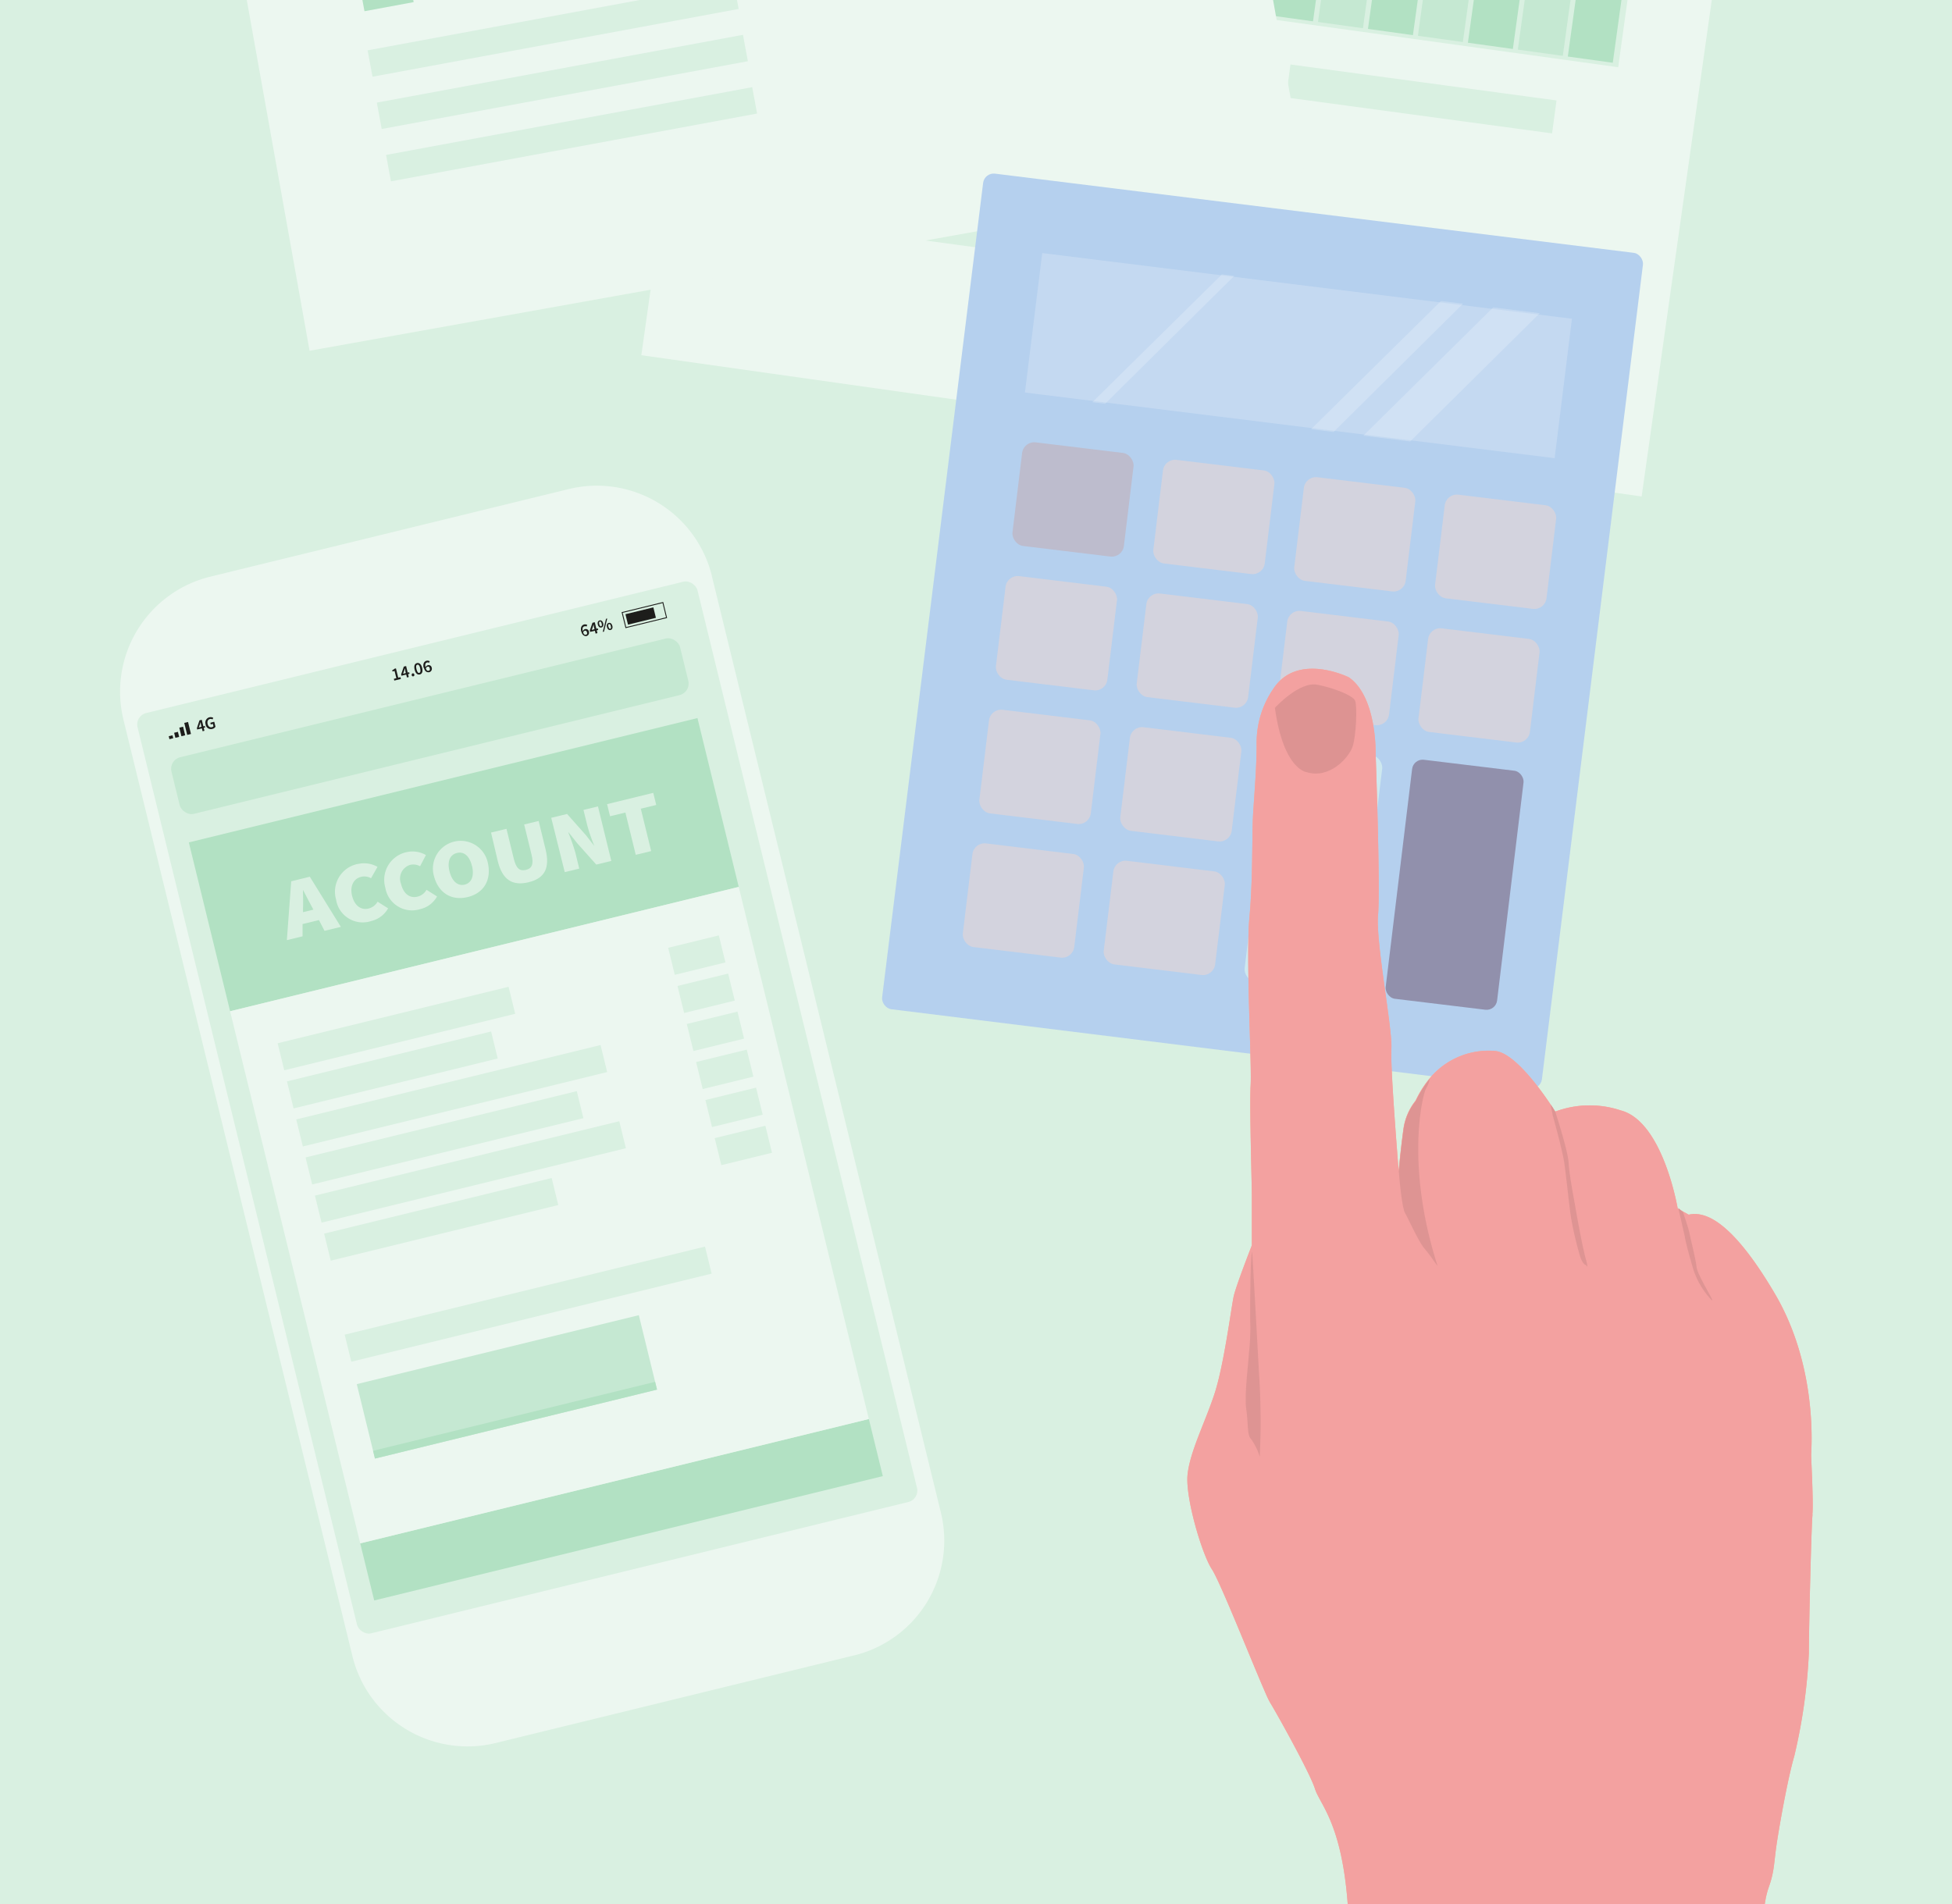 <svg id="what-is-payment-on-account-mobile" xmlns="http://www.w3.org/2000/svg" xmlns:xlink="http://www.w3.org/1999/xlink" width="329" height="321" viewBox="0 0 329 321">
  <defs>
    <clipPath id="clip-path">
      <rect id="Rectangle_7710" data-name="Rectangle 7710" width="329" height="321" transform="translate(0)" fill="none"/>
    </clipPath>
    <clipPath id="clip-path-2">
      <rect id="Rectangle_7709" data-name="Rectangle 7709" width="329" height="645.148" fill="none"/>
    </clipPath>
    <filter id="Rectangle_7694" x="193.384" y="76.555" width="21.701" height="20.55" filterUnits="userSpaceOnUse">
      <feOffset dx="0.71" dy="0.71" input="SourceAlpha"/>
      <feGaussianBlur result="blur"/>
      <feFlood flood-color="#1d1d1b" flood-opacity="0.149"/>
      <feComposite operator="in" in2="blur"/>
      <feComposite in="SourceGraphic"/>
    </filter>
    <filter id="Rectangle_7695" x="217.135" y="79.487" width="21.701" height="20.55" filterUnits="userSpaceOnUse">
      <feOffset dx="0.71" dy="0.71" input="SourceAlpha"/>
      <feGaussianBlur result="blur-2"/>
      <feFlood flood-color="#1d1d1b" flood-opacity="0.149"/>
      <feComposite operator="in" in2="blur-2"/>
      <feComposite in="SourceGraphic"/>
    </filter>
    <filter id="Rectangle_7696" x="240.87" y="82.429" width="21.701" height="20.55" filterUnits="userSpaceOnUse">
      <feOffset dx="0.71" dy="0.71" input="SourceAlpha"/>
      <feGaussianBlur result="blur-3"/>
      <feFlood flood-color="#1d1d1b" flood-opacity="0.149"/>
      <feComposite operator="in" in2="blur-3"/>
      <feComposite in="SourceGraphic"/>
    </filter>
    <filter id="Rectangle_7697" x="169.648" y="73.613" width="21.701" height="20.55" filterUnits="userSpaceOnUse">
      <feOffset dx="0.71" dy="0.71" input="SourceAlpha"/>
      <feGaussianBlur result="blur-4"/>
      <feFlood flood-color="#1d1d1b" flood-opacity="0.149"/>
      <feComposite operator="in" in2="blur-4"/>
      <feComposite in="SourceGraphic"/>
    </filter>
    <filter id="Rectangle_7698" x="190.589" y="99.086" width="21.701" height="20.55" filterUnits="userSpaceOnUse">
      <feOffset dx="0.71" dy="0.71" input="SourceAlpha"/>
      <feGaussianBlur result="blur-5"/>
      <feFlood flood-color="#1d1d1b" flood-opacity="0.149"/>
      <feComposite operator="in" in2="blur-5"/>
      <feComposite in="SourceGraphic"/>
    </filter>
    <filter id="Rectangle_7699" x="214.337" y="102.03" width="21.701" height="20.55" filterUnits="userSpaceOnUse">
      <feOffset dx="0.71" dy="0.71" input="SourceAlpha"/>
      <feGaussianBlur result="blur-6"/>
      <feFlood flood-color="#1d1d1b" flood-opacity="0.149"/>
      <feComposite operator="in" in2="blur-6"/>
      <feComposite in="SourceGraphic"/>
    </filter>
    <filter id="Rectangle_7700" x="238.075" y="104.96" width="21.701" height="20.55" filterUnits="userSpaceOnUse">
      <feOffset dx="0.71" dy="0.71" input="SourceAlpha"/>
      <feGaussianBlur result="blur-7"/>
      <feFlood flood-color="#1d1d1b" flood-opacity="0.149"/>
      <feComposite operator="in" in2="blur-7"/>
      <feComposite in="SourceGraphic"/>
    </filter>
    <filter id="Rectangle_7701" x="166.851" y="96.156" width="21.701" height="20.55" filterUnits="userSpaceOnUse">
      <feOffset dx="0.71" dy="0.71" input="SourceAlpha"/>
      <feGaussianBlur result="blur-8"/>
      <feFlood flood-color="#1d1d1b" flood-opacity="0.149"/>
      <feComposite operator="in" in2="blur-8"/>
      <feComposite in="SourceGraphic"/>
    </filter>
    <filter id="Rectangle_7702" x="187.817" y="121.63" width="21.701" height="20.55" filterUnits="userSpaceOnUse">
      <feOffset dx="0.71" dy="0.71" input="SourceAlpha"/>
      <feGaussianBlur result="blur-9"/>
      <feFlood flood-color="#1d1d1b" flood-opacity="0.149"/>
      <feComposite operator="in" in2="blur-9"/>
      <feComposite in="SourceGraphic"/>
    </filter>
    <filter id="Rectangle_7703" x="211.555" y="124.547" width="21.701" height="20.55" filterUnits="userSpaceOnUse">
      <feOffset dx="0.71" dy="0.71" input="SourceAlpha"/>
      <feGaussianBlur result="blur-10"/>
      <feFlood flood-color="#1d1d1b" flood-opacity="0.149"/>
      <feComposite operator="in" in2="blur-10"/>
      <feComposite in="SourceGraphic"/>
    </filter>
    <filter id="Rectangle_7704" x="164.069" y="118.686" width="21.701" height="20.55" filterUnits="userSpaceOnUse">
      <feOffset dx="0.71" dy="0.71" input="SourceAlpha"/>
      <feGaussianBlur result="blur-11"/>
      <feFlood flood-color="#1d1d1b" flood-opacity="0.149"/>
      <feComposite operator="in" in2="blur-11"/>
      <feComposite in="SourceGraphic"/>
    </filter>
    <filter id="Rectangle_7705" x="185.022" y="144.147" width="21.701" height="20.55" filterUnits="userSpaceOnUse">
      <feOffset dx="0.71" dy="0.71" input="SourceAlpha"/>
      <feGaussianBlur result="blur-12"/>
      <feFlood flood-color="#1d1d1b" flood-opacity="0.149"/>
      <feComposite operator="in" in2="blur-12"/>
      <feComposite in="SourceGraphic"/>
    </filter>
    <filter id="Rectangle_7706" x="208.771" y="147.09" width="21.701" height="20.55" filterUnits="userSpaceOnUse">
      <feOffset dx="0.71" dy="0.71" input="SourceAlpha"/>
      <feGaussianBlur result="blur-13"/>
      <feFlood flood-color="#1d1d1b" flood-opacity="0.149"/>
      <feComposite operator="in" in2="blur-13"/>
      <feComposite in="SourceGraphic"/>
    </filter>
    <filter id="Rectangle_7707" x="161.272" y="141.216" width="21.701" height="20.55" filterUnits="userSpaceOnUse">
      <feOffset dx="0.71" dy="0.71" input="SourceAlpha"/>
      <feGaussianBlur result="blur-14"/>
      <feFlood flood-color="#1d1d1b" flood-opacity="0.149"/>
      <feComposite operator="in" in2="blur-14"/>
      <feComposite in="SourceGraphic"/>
    </filter>
    <filter id="Rectangle_7708" x="232.512" y="127.146" width="24.531" height="43.431" filterUnits="userSpaceOnUse">
      <feOffset dx="0.71" dy="0.71" input="SourceAlpha"/>
      <feGaussianBlur result="blur-15"/>
      <feFlood flood-color="#1d1d1b" flood-opacity="0.149"/>
      <feComposite operator="in" in2="blur-15"/>
      <feComposite in="SourceGraphic"/>
    </filter>
  </defs>
  <g id="what-is-payment-on-account-mobile-2" data-name="what-is-payment-on-account-mobile" transform="translate(0)" style="mix-blend-mode: normal;isolation: isolate">
    <g id="Layer_2" transform="translate(0)">
      <g id="Layer_3">
        <g id="Group_8883" data-name="Group 8883" clip-path="url(#clip-path)">
          <rect id="Rectangle_7639" data-name="Rectangle 7639" width="329" height="646" transform="translate(0 -308)" fill="#d9f0e1"/>
          <rect id="Rectangle_7640" data-name="Rectangle 7640" width="170.27" height="219.286" transform="translate(142.849 -152.739) rotate(8.04)" fill="none" opacity="0.1" style="mix-blend-mode: multiply;isolation: isolate"/>
          <rect id="Rectangle_7641" data-name="Rectangle 7641" width="170.27" height="219.286" transform="translate(138.765 -157.25) rotate(8.04)" fill="#ecf7f0"/>
          <rect id="Rectangle_7642" data-name="Rectangle 7642" width="138.219" height="96.117" transform="matrix(0.991, 0.137, -0.137, 0.991, 148.935, -102.857)" fill="#d9f0e1"/>
          <rect id="Rectangle_7643" data-name="Rectangle 7643" width="10.744" height="7.647" transform="matrix(0.137, -0.991, 0.991, 0.137, 204.513, 1.272)" fill="#c5e8d2"/>
          <rect id="Rectangle_7644" data-name="Rectangle 7644" width="10.744" height="7.647" transform="matrix(0.137, -0.991, 0.991, 0.137, 196.084, 0.107)" fill="#b2e1c3"/>
          <rect id="Rectangle_7645" data-name="Rectangle 7645" width="21.488" height="7.647" transform="matrix(0.137, -0.991, 0.991, 0.137, 264.247, 9.532)" fill="#b2e1c3"/>
          <rect id="Rectangle_7646" data-name="Rectangle 7646" width="32.245" height="7.647" transform="matrix(0.137, -0.991, 0.991, 0.137, 255.824, 8.366)" fill="#c5e8d2"/>
          <rect id="Rectangle_7647" data-name="Rectangle 7647" width="37.912" height="7.647" transform="matrix(0.137, -0.991, 0.991, 0.137, 247.407, 7.206)" fill="#b2e1c3"/>
          <rect id="Rectangle_7648" data-name="Rectangle 7648" width="50.147" height="7.647" transform="matrix(0.137, -0.991, 0.991, 0.137, 238.981, 6.035)" fill="#c5e8d2"/>
          <rect id="Rectangle_7649" data-name="Rectangle 7649" width="32.245" height="7.647" transform="matrix(0.137, -0.991, 0.991, 0.137, 230.563, 4.874)" fill="#b2e1c3"/>
          <rect id="Rectangle_7650" data-name="Rectangle 7650" width="42.988" height="7.647" transform="matrix(0.137, -0.991, 0.991, 0.137, 222.14, 3.708)" fill="#c5e8d2"/>
          <rect id="Rectangle_7651" data-name="Rectangle 7651" width="21.488" height="7.647" transform="matrix(0.137, -0.991, 0.991, 0.137, 213.724, 2.547)" fill="#b2e1c3"/>
          <rect id="Rectangle_7652" data-name="Rectangle 7652" width="62.78" height="4.524" transform="translate(133.191 14.82) rotate(7.7)" fill="#d9f0e1"/>
          <rect id="Rectangle_7653" data-name="Rectangle 7653" width="62.78" height="4.524" transform="translate(131.911 23.694) rotate(7.7)" fill="#d9f0e1"/>
          <rect id="Rectangle_7654" data-name="Rectangle 7654" width="62.78" height="4.524" transform="translate(130.644 32.555) rotate(7.7)" fill="#d9f0e1"/>
          <rect id="Rectangle_7655" data-name="Rectangle 7655" width="45.25" height="5.603" transform="translate(148.232 2.297) rotate(7.7)" fill="#d9f0e1"/>
          <rect id="Rectangle_7656" data-name="Rectangle 7656" width="45.25" height="5.603" transform="translate(217.502 10.871) rotate(7.7)" fill="#d9f0e1"/>
          <rect id="Rectangle_7657" data-name="Rectangle 7657" width="8.431" height="8.778" transform="translate(135.937 -0.275) rotate(7.7)" fill="#b2e1c3"/>
          <rect id="Rectangle_7658" data-name="Rectangle 7658" width="8.431" height="8.778" transform="translate(204.569 8.303) rotate(7.7)" fill="#c5e8d2"/>
          <rect id="Rectangle_7659" data-name="Rectangle 7659" width="170.27" height="219.286" transform="translate(18.815 -153.72) rotate(-10.15)" fill="none" opacity="0.1" style="mix-blend-mode: multiply;isolation: isolate"/>
          <rect id="Rectangle_7660" data-name="Rectangle 7660" width="170.27" height="219.286" transform="translate(13.535 -156.726) rotate(-10.15)" fill="#ecf7f0"/>
          <rect id="Rectangle_7661" data-name="Rectangle 7661" width="62.78" height="4.524" transform="matrix(0.983, -0.182, 0.182, 0.983, 61.96, 8.487)" fill="#d9f0e1"/>
          <rect id="Rectangle_7662" data-name="Rectangle 7662" width="62.78" height="4.524" transform="matrix(0.983, -0.182, 0.182, 0.983, 63.513, 17.297)" fill="#d9f0e1"/>
          <rect id="Rectangle_7663" data-name="Rectangle 7663" width="62.78" height="4.524" transform="matrix(0.983, -0.182, 0.182, 0.983, 65.067, 26.12)" fill="#d9f0e1"/>
          <rect id="Rectangle_7664" data-name="Rectangle 7664" width="8.431" height="8.778" transform="matrix(0.983, -0.182, 0.182, 0.983, 59.835, -6.737)" fill="#b2e1c3"/>
          <path id="Path_13303" data-name="Path 13303" d="M118.48,80.9,157.086,238.8a19.922,19.922,0,0,1-14.612,24.1h-.026L82.033,277.672a19.981,19.981,0,0,1-18.159-4.627c-.308-.283-.617-.591-.925-.9a19.781,19.781,0,0,1-5.038-9.125L19.317,105.152a19.953,19.953,0,0,1,14.651-24.11L94.383,66.276a19.956,19.956,0,0,1,22.67,10.667,19.713,19.713,0,0,1,1.439,3.958Z" transform="translate(5.345 18.737)" fill="none" opacity="0.1" style="mix-blend-mode: multiply;isolation: isolate"/>
          <path id="Path_13304" data-name="Path 13304" d="M25.285,118.6a7.042,7.042,0,0,1,.077,3.02l2.056-.039a9.1,9.1,0,0,0-2.2-7.364,5,5,0,0,0-1.581,1.259A6.887,6.887,0,0,1,25.3,118.6Z" transform="translate(6.741 32.571)" fill="#9e9276"/>
          <path id="Path_13305" data-name="Path 13305" d="M115.48,78.9,154.086,236.8a19.922,19.922,0,0,1-14.612,24.1h-.026L79.033,275.672a19.981,19.981,0,0,1-18.159-4.627c-.308-.283-.617-.591-.925-.9a19.78,19.78,0,0,1-5.038-9.125L16.317,103.152a19.953,19.953,0,0,1,14.651-24.11L91.383,64.276a19.956,19.956,0,0,1,22.67,10.667,19.711,19.711,0,0,1,1.439,3.958Z" transform="translate(4.49 18.167)" fill="#ecf7f0"/>
          <rect id="Rectangle_7665" data-name="Rectangle 7665" width="97.158" height="159.706" rx="1.97" transform="translate(22.712 120.672) rotate(-13.74)" fill="#d9f0e1"/>
          <rect id="Rectangle_7666" data-name="Rectangle 7666" width="88.252" height="9.819" rx="1.99" transform="translate(28.425 128.128) rotate(-13.74)" fill="#c5e8d2"/>
          <rect id="Rectangle_7667" data-name="Rectangle 7667" width="88.252" height="29.302" transform="translate(31.826 142.011) rotate(-13.74)" fill="#b2e1c3"/>
          <rect id="Rectangle_7668" data-name="Rectangle 7668" width="88.252" height="9.921" transform="translate(60.713 260.165) rotate(-13.74)" fill="#b2e1c3"/>
          <rect id="Rectangle_7669" data-name="Rectangle 7669" width="88.252" height="92.351" transform="translate(38.782 170.472) rotate(-13.74)" fill="#ecf7f0"/>
          <rect id="Rectangle_7670" data-name="Rectangle 7670" width="8.79" height="4.691" transform="translate(112.617 159.776) rotate(-13.74)" fill="#d9f0e1"/>
          <rect id="Rectangle_7671" data-name="Rectangle 7671" width="8.79" height="4.691" transform="translate(114.189 166.211) rotate(-13.74)" fill="#d9f0e1"/>
          <rect id="Rectangle_7672" data-name="Rectangle 7672" width="8.79" height="4.691" transform="translate(115.757 172.62) rotate(-13.74)" fill="#d9f0e1"/>
          <rect id="Rectangle_7673" data-name="Rectangle 7673" width="8.79" height="4.691" transform="translate(117.325 179.03) rotate(-13.74)" fill="#d9f0e1"/>
          <rect id="Rectangle_7674" data-name="Rectangle 7674" width="8.79" height="4.691" transform="translate(118.893 185.44) rotate(-13.74)" fill="#d9f0e1"/>
          <rect id="Rectangle_7675" data-name="Rectangle 7675" width="8.79" height="4.691" transform="translate(120.462 191.862) rotate(-13.74)" fill="#d9f0e1"/>
          <rect id="Rectangle_7676" data-name="Rectangle 7676" width="40.071" height="4.691" transform="translate(46.795 175.867) rotate(-13.74)" fill="#d9f0e1"/>
          <rect id="Rectangle_7677" data-name="Rectangle 7677" width="35.419" height="4.691" transform="translate(48.368 182.297) rotate(-13.74)" fill="#d9f0e1"/>
          <rect id="Rectangle_7678" data-name="Rectangle 7678" width="52.807" height="4.691" transform="translate(49.927 188.711) rotate(-13.74)" fill="#d9f0e1"/>
          <rect id="Rectangle_7679" data-name="Rectangle 7679" width="47.062" height="4.691" transform="translate(51.501 195.118) rotate(-13.74)" fill="#d9f0e1"/>
          <rect id="Rectangle_7680" data-name="Rectangle 7680" width="52.807" height="4.691" transform="translate(53.079 201.552) rotate(-13.74)" fill="#d9f0e1"/>
          <rect id="Rectangle_7681" data-name="Rectangle 7681" width="39.48" height="4.691" transform="translate(54.632 207.964) rotate(-13.74)" fill="#d9f0e1"/>
          <rect id="Rectangle_7682" data-name="Rectangle 7682" width="48.939" height="12.916" transform="translate(60.132 233.335) rotate(-13.74)" fill="#c5e8d2"/>
          <rect id="Rectangle_7683" data-name="Rectangle 7683" width="48.939" height="1.349" transform="translate(62.878 244.57) rotate(-13.74)" fill="#b2e1c3"/>
          <rect id="Rectangle_7684" data-name="Rectangle 7684" width="62.523" height="4.691" transform="translate(58.095 224.998) rotate(-13.74)" fill="#d9f0e1"/>
          <path id="Path_13306" data-name="Path 13306" d="M51.723,89.431l.411-.1-.3-1.221-.347.09-.051-.206a1.349,1.349,0,0,0,.386-.257l.244-.064.386,1.568.373-.09.077.308-1.118.27-.064-.283Z" transform="translate(14.668 25)" fill="#1d1d1b"/>
          <path id="Path_13307" data-name="Path 13307" d="M53.317,88.128l-.09-.373h0l-.077.321-.218.591,1.028-.257.064.257L52.661,89l-.051-.231.45-1.311.386-.09.45,1.851-.308.077L53.3,88.154Z" transform="translate(15.002 24.914)" fill="#1d1d1b"/>
          <path id="Path_13308" data-name="Path 13308" d="M54,88.6a.23.23,0,0,1,.154-.27.222.222,0,0,1,.27.167h0a.234.234,0,0,1-.1.308.223.223,0,0,1-.308-.1.242.242,0,0,1-.026-.1Z" transform="translate(15.396 25.187)" fill="#1d1d1b"/>
          <path id="Path_13309" data-name="Path 13309" d="M54.393,88.089c-.154-.617,0-1.015.386-1.105s.72.18.874.8,0,1.028-.4,1.118-.707-.193-.861-.81Zm.938-.231c-.129-.527-.3-.655-.488-.6s-.27.231-.141.758.308.668.476.617.27-.257.141-.771Z" transform="translate(15.494 24.799)" fill="#1d1d1b"/>
          <path id="Path_13310" data-name="Path 13310" d="M55.572,87.88c-.167-.707.09-1.092.476-1.2a.7.7,0,0,1,.553.09l-.129.257a.411.411,0,0,0-.321-.064c-.244.064-.4.3-.257.835s.308.617.514.565.257-.193.193-.424-.193-.308-.373-.257a.424.424,0,0,0-.283.321l-.051-.231a.58.58,0,0,1,.36-.334.517.517,0,0,1,.655.321.3.3,0,0,0,.026.1.6.6,0,0,1-.411.745h0c-.411.064-.758-.116-.9-.733Z" transform="translate(15.832 24.712)" fill="#1d1d1b"/>
          <path id="Path_13311" data-name="Path 13311" d="M76.243,83.12c-.18-.72.09-1.092.476-1.2a.668.668,0,0,1,.54.09l-.129.257a.422.422,0,0,0-.373-.026c-.231.051-.386.3-.244.848s.3.6.514.553.244-.193.18-.411-.193-.308-.373-.257a.41.41,0,0,0-.27.308l-.051-.231a.548.548,0,0,1,.347-.347.52.52,0,0,1,.655.347c0,.026.013.064.013.09a.577.577,0,0,1-.373.72.077.077,0,0,0-.051.013c-.321.039-.707-.167-.848-.771Z" transform="translate(21.725 23.355)" fill="#1d1d1b"/>
          <path id="Path_13312" data-name="Path 13312" d="M78.057,82.378l-.09-.386h0l-.077.334-.218.591,1.028-.257.064.257-1.362.334-.051-.231.45-1.311.386-.09.45,1.838-.308.077L78.044,82.4Z" transform="translate(22.057 23.274)" fill="#1d1d1b"/>
          <path id="Path_13313" data-name="Path 13313" d="M78.406,82.158c-.09-.373.039-.643.308-.707s.5.116.6.488-.039.643-.308.707S78.509,82.531,78.406,82.158Zm.655-.167c-.077-.3-.18-.386-.308-.347s-.18.167-.1.45.18.386.308.347S79.139,82.274,79.062,81.991Zm.733-.81L80,81.13l-.553,2.21-.206.051Zm.154,1.4c-.09-.373.039-.643.308-.707s.5.116.6.488-.039.643-.308.707-.5-.116-.6-.488Zm.655-.167c-.064-.283-.18-.386-.308-.347s-.18.167-.1.45.18.386.308.347S80.681,82.7,80.6,82.415Z" transform="translate(22.35 23.135)" fill="#1d1d1b"/>
          <path id="Path_13314" data-name="Path 13314" d="M26.514,95.178l-.09-.373h0l-.077.321-.218.591,1.028-.257.064.257-1.349.334-.051-.218.437-1.324.386-.09.45,1.851-.308.077L26.5,95.2Z" transform="translate(7.363 26.924)" fill="#1d1d1b"/>
          <path id="Path_13315" data-name="Path 13315" d="M26.983,95.3a.925.925,0,0,1,.553-1.182c.039,0,.064-.026.1-.026a.825.825,0,0,1,.63.1l-.129.27a.5.5,0,0,0-.424-.077c-.347.09-.5.4-.4.823s.36.643.745.553a.446.446,0,0,0,.244-.154l-.1-.4-.36.09-.064-.283.655-.167.206.835a.809.809,0,0,1-.54.373A.9.9,0,0,1,27,95.419a.375.375,0,0,0-.026-.116Z" transform="translate(7.678 26.825)" fill="#1d1d1b"/>
          <rect id="Rectangle_7685" data-name="Rectangle 7685" width="0.655" height="2.082" transform="translate(31.057 121.865) rotate(-13.74)" fill="#1d1d1b"/>
          <rect id="Rectangle_7686" data-name="Rectangle 7686" width="7.068" height="2.622" transform="translate(104.86 103.253) rotate(-13.74)" fill="none" stroke="#1d1d1b" stroke-width="0.15"/>
          <rect id="Rectangle_7687" data-name="Rectangle 7687" width="4.845" height="1.812" transform="translate(105.414 103.542) rotate(-13.74)" fill="#1d1d1b"/>
          <rect id="Rectangle_7688" data-name="Rectangle 7688" width="0.655" height="1.491" transform="translate(30.221 122.662) rotate(-13.74)" fill="#1d1d1b"/>
          <rect id="Rectangle_7689" data-name="Rectangle 7689" width="0.655" height="0.874" transform="translate(29.351 123.529) rotate(-13.74)" fill="#1d1d1b"/>
          <rect id="Rectangle_7690" data-name="Rectangle 7690" width="0.655" height="0.514" transform="translate(28.439 124.11) rotate(-13.74)" fill="#1d1d1b"/>
          <path id="Path_13316" data-name="Path 13316" d="M43.018,122.313l-2.75.668v2.069l-2.647.643.733-9.921L41.488,115l5.231,8.456-2.75.668-.951-1.838Zm-.925-1.761-.321-.591c-.463-.822-.964-1.876-1.439-2.75h0c.026.99.051,2.146.013,3.1v.668Z" transform="translate(10.728 32.793)" fill="#d9f0e1"/>
          <path id="Path_13317" data-name="Path 13317" d="M47.825,113.355a4.552,4.552,0,0,1,3.277.488l-1.092,1.915a2.271,2.271,0,0,0-1.684-.231c-1.221.3-1.915,1.516-1.516,3.174s1.5,2.48,2.763,2.172a2.428,2.428,0,0,0,1.542-1.157l1.774,1.118a4.4,4.4,0,0,1-2.827,2.133,4.544,4.544,0,0,1-5.757-2.84,4.847,4.847,0,0,1-.18-.745,4.774,4.774,0,0,1,3.226-5.925,3.2,3.2,0,0,1,.476-.116Z" transform="translate(12.526 32.291)" fill="#d9f0e1"/>
          <path id="Path_13318" data-name="Path 13318" d="M54.144,111.805a4.552,4.552,0,0,1,3.277.488l-.99,1.889a2.334,2.334,0,0,0-1.684-.231,2.422,2.422,0,0,0-1.581,3.033c.013.051.039.1.051.154.424,1.722,1.5,2.48,2.776,2.172a2.4,2.4,0,0,0,1.529-1.157l1.774,1.118a4.329,4.329,0,0,1-2.827,2.133,4.562,4.562,0,0,1-5.732-2.943,3.291,3.291,0,0,1-.141-.591,4.78,4.78,0,0,1,3.161-5.963c.129-.039.27-.077.4-.1Z" transform="translate(14.368 31.849)" fill="#d9f0e1"/>
          <path id="Path_13319" data-name="Path 13319" d="M56.91,116.085A4.677,4.677,0,0,1,66,113.862c.733,3.02-.655,5.256-3.367,5.912s-4.986-.668-5.719-3.688Zm6.439-1.581c-.411-1.671-1.362-2.455-2.532-2.159s-1.658,1.414-1.247,3.084,1.388,2.532,2.557,2.249,1.645-1.465,1.234-3.174Z" transform="translate(16.19 31.451)" fill="#d9f0e1"/>
          <path id="Path_13320" data-name="Path 13320" d="M64.4,109.643l2.6-.63,1.234,5.051c.4,1.632,1,2.121,2.031,1.876s1.362-.964.951-2.609l-1.234-5.051,2.442-.591,1.157,4.755c.771,3.136-.09,4.909-2.866,5.578s-4.434-.476-5.192-3.611L64.4,109.643Z" transform="translate(18.364 30.708)" fill="#d9f0e1"/>
          <path id="Path_13321" data-name="Path 13321" d="M72.316,107.695l2.647-.643,3.174,3.573,1.427,1.825h0a29.025,29.025,0,0,1-1.182-3.419l-.655-2.66,2.442-.591,2.249,9.189-2.532.617-3.213-3.6-1.439-1.812h-.064a33.073,33.073,0,0,1,1.2,3.444l.643,2.647-2.442.591-2.275-9.15Z" transform="translate(20.614 30.164)" fill="#d9f0e1"/>
          <path id="Path_13322" data-name="Path 13322" d="M82.717,107.316l-2.6.63-.5-2.043L87.4,104l.5,2.043-2.6.63,1.748,7.145-2.6.63L82.7,107.3Z" transform="translate(22.704 29.656)" fill="#d9f0e1"/>
          <g id="Group_8882" data-name="Group 8882" transform="translate(-1.041 -307.165)" clip-path="url(#clip-path-2)">
            <rect id="Rectangle_7691" data-name="Rectangle 7691" width="112.104" height="141.997" rx="1.79" transform="matrix(0.992, 0.123, -0.123, 0.992, 170.603, 342.579)" fill="none" opacity="0.1" style="mix-blend-mode: multiply;isolation: isolate"/>
            <rect id="Rectangle_7692" data-name="Rectangle 7692" width="112.104" height="141.997" rx="1.79" transform="matrix(0.992, 0.123, -0.123, 0.992, 166.964, 336.218)" fill="#b5d0ee"/>
            <rect id="Rectangle_7693" data-name="Rectangle 7693" width="24.148" height="90.449" transform="matrix(0.123, -0.992, 0.992, 0.123, 173.539, 373.531)" fill="#c4d9f1" stroke="#b5d0ee" stroke-width="0.45"/>
            <g transform="matrix(1, 0, 0, 1, 1.04, 307.17)" filter="url(#Rectangle_7694)">
              <rect id="Rectangle_7694-2" data-name="Rectangle 7694" width="18.969" height="17.645" rx="2.06" transform="matrix(0.99, 0.12, -0.12, 0.99, 195.55, 76.56)" fill="#d3d3de"/>
            </g>
            <g transform="matrix(1, 0, 0, 1, 1.04, 307.17)" filter="url(#Rectangle_7695)">
              <rect id="Rectangle_7695-2" data-name="Rectangle 7695" width="18.969" height="17.645" rx="2.06" transform="matrix(0.99, 0.12, -0.12, 0.99, 219.3, 79.49)" fill="#d3d3de"/>
            </g>
            <g transform="matrix(1, 0, 0, 1, 1.04, 307.17)" filter="url(#Rectangle_7696)">
              <rect id="Rectangle_7696-2" data-name="Rectangle 7696" width="18.969" height="17.645" rx="2.06" transform="matrix(0.99, 0.12, -0.12, 0.99, 243.04, 82.43)" fill="#d3d3de"/>
            </g>
            <g transform="matrix(1, 0, 0, 1, 1.04, 307.17)" filter="url(#Rectangle_7697)">
              <rect id="Rectangle_7697-2" data-name="Rectangle 7697" width="18.969" height="17.645" rx="2.06" transform="matrix(0.99, 0.12, -0.12, 0.99, 171.81, 73.61)" fill="#bdbccd"/>
            </g>
            <g transform="matrix(1, 0, 0, 1, 1.04, 307.17)" filter="url(#Rectangle_7698)">
              <rect id="Rectangle_7698-2" data-name="Rectangle 7698" width="18.969" height="17.645" rx="2.06" transform="matrix(0.99, 0.12, -0.12, 0.99, 192.75, 99.09)" fill="#d3d3de"/>
            </g>
            <g transform="matrix(1, 0, 0, 1, 1.04, 307.17)" filter="url(#Rectangle_7699)">
              <rect id="Rectangle_7699-2" data-name="Rectangle 7699" width="18.969" height="17.645" rx="2.06" transform="matrix(0.99, 0.12, -0.12, 0.99, 216.5, 102.03)" fill="#d3d3de"/>
            </g>
            <g transform="matrix(1, 0, 0, 1, 1.04, 307.17)" filter="url(#Rectangle_7700)">
              <rect id="Rectangle_7700-2" data-name="Rectangle 7700" width="18.969" height="17.645" rx="2.06" transform="matrix(0.99, 0.12, -0.12, 0.99, 240.24, 104.96)" fill="#d3d3de"/>
            </g>
            <g transform="matrix(1, 0, 0, 1, 1.04, 307.17)" filter="url(#Rectangle_7701)">
              <rect id="Rectangle_7701-2" data-name="Rectangle 7701" width="18.969" height="17.645" rx="2.06" transform="matrix(0.99, 0.12, -0.12, 0.99, 169.02, 96.16)" fill="#d3d3de"/>
            </g>
            <g transform="matrix(1, 0, 0, 1, 1.04, 307.17)" filter="url(#Rectangle_7702)">
              <rect id="Rectangle_7702-2" data-name="Rectangle 7702" width="18.969" height="17.645" rx="2.06" transform="matrix(0.99, 0.12, -0.12, 0.99, 189.98, 121.63)" fill="#d3d3de"/>
            </g>
            <g transform="matrix(1, 0, 0, 1, 1.04, 307.17)" filter="url(#Rectangle_7703)">
              <rect id="Rectangle_7703-2" data-name="Rectangle 7703" width="18.969" height="17.645" rx="2.06" transform="matrix(0.99, 0.12, -0.12, 0.99, 213.72, 124.55)" fill="#cde8ef"/>
            </g>
            <g transform="matrix(1, 0, 0, 1, 1.04, 307.17)" filter="url(#Rectangle_7704)">
              <rect id="Rectangle_7704-2" data-name="Rectangle 7704" width="18.969" height="17.645" rx="2.06" transform="matrix(0.99, 0.12, -0.12, 0.99, 166.23, 118.69)" fill="#d3d3de"/>
            </g>
            <g transform="matrix(1, 0, 0, 1, 1.04, 307.17)" filter="url(#Rectangle_7705)">
              <rect id="Rectangle_7705-2" data-name="Rectangle 7705" width="18.969" height="17.645" rx="2.06" transform="matrix(0.99, 0.12, -0.12, 0.99, 187.19, 144.15)" fill="#d3d3de"/>
            </g>
            <g transform="matrix(1, 0, 0, 1, 1.04, 307.17)" filter="url(#Rectangle_7706)">
              <rect id="Rectangle_7706-2" data-name="Rectangle 7706" width="18.969" height="17.645" rx="2.06" transform="matrix(0.99, 0.12, -0.12, 0.99, 210.94, 147.09)" fill="#cde8ef"/>
            </g>
            <g transform="matrix(1, 0, 0, 1, 1.04, 307.17)" filter="url(#Rectangle_7707)">
              <rect id="Rectangle_7707-2" data-name="Rectangle 7707" width="18.969" height="17.645" rx="2.06" transform="matrix(0.99, 0.12, -0.12, 0.99, 163.44, 141.22)" fill="#d3d3de"/>
            </g>
            <g transform="matrix(1, 0, 0, 1, 1.04, 307.17)" filter="url(#Rectangle_7708)">
              <rect id="Rectangle_7708-2" data-name="Rectangle 7708" width="18.969" height="40.701" rx="1.79" transform="matrix(0.99, 0.12, -0.12, 0.99, 237.51, 127.15)" fill="#9190ac"/>
            </g>
            <path id="Path_13323" data-name="Path 13323" d="M145.419,57.8l21.758-21.552-2.082-.257L143.26,57.542Z" transform="translate(41.892 317.428)" fill="#fff" opacity="0.2"/>
            <path id="Path_13324" data-name="Path 13324" d="M197.566,39.93,175.731,61.572,171.94,61.1l21.9-21.616Z" transform="translate(50.071 318.423)" fill="#fff" opacity="0.2"/>
            <path id="Path_13325" data-name="Path 13325" d="M208.541,41.3,186.694,62.926l-7.9-.977,21.9-21.629Z" transform="translate(52.024 318.663)" fill="#fff" opacity="0.2"/>
            <path id="Path_13326" data-name="Path 13326" d="M265.33,233.138c-.206,1.851-.617,19.226-.617,23.313a93.258,93.258,0,0,1-2.455,17.388c-1.015,3.483-2.249,10.23-2.866,14.111s-.411,5.1-1.427,7.968-.823,5.732-1.028,7.158S256.116,318,256.116,318l-68.306.206s.206-5.732-.822-19.432-4.7-16.771-5.526-19.419-6.541-12.89-7.557-14.522a15.429,15.429,0,0,1-.72-1.491c-2.133-4.806-7.685-18.879-9.1-21-1.632-2.455-4.5-12.068-4.087-15.949s2.866-8.585,4.5-13.494,2.866-14.728,3.277-16.566c.386-1.722,2.737-7.762,3.033-8.521a.415.415,0,0,1,.026-.077v-8.186c0-2.043-.411-15.345-.206-18.815s-.823-21.475-.206-28.222.411-13.905.617-17.388.6-7.775.6-11.862a16.013,16.013,0,0,1,2.866-9.407C178.6,87.723,187.193,92,187.193,92c4.7,3.277,4.5,12.684,4.5,12.684s.822,22.9.411,27.4,2.455,19.226,2.249,22.49c-.154,2.4.591,12.492.99,17.619v.051c.141,1.8.231,2.969.231,2.969s.411-4.292.822-7.158a9.752,9.752,0,0,1,2.043-4.7,17.171,17.171,0,0,1,1.992-3.277,12.894,12.894,0,0,1,11.3-5.1c4.087.206,10.23,10.23,10.23,10.23A16.6,16.6,0,0,1,233,165c7.158,1.851,9.613,16.566,9.613,16.566l1.851,1.015c2.66-.6,7.158.822,14.509,13.3s6.13,26.384,6.13,27.207.411,8.186.206,10.011Z" transform="translate(46.654 332.986)" fill="none" opacity="0.1" style="mix-blend-mode: multiply;isolation: isolate"/>
            <path id="Path_13327" data-name="Path 13327" d="M261.09,230.308c-.206,1.851-.617,19.226-.617,23.313a93.258,93.258,0,0,1-2.455,17.388c-1.015,3.483-2.249,10.23-2.866,14.111s-.411,5.1-1.427,7.968-.822,5.732-1.028,7.158-.823,14.921-.823,14.921l-68.306.206s.206-5.732-.822-19.432-4.7-16.771-5.526-19.419-6.541-12.89-7.557-14.522a15.421,15.421,0,0,1-.72-1.491c-2.133-4.807-7.685-18.879-9.1-21-1.632-2.455-4.5-12.068-4.087-15.949s2.866-8.585,4.5-13.494,2.866-14.728,3.277-16.566c.386-1.722,2.737-7.762,3.033-8.521a.413.413,0,0,1,.026-.077v-8.186c0-2.043-.411-15.345-.206-18.815s-.822-21.475-.206-28.222.411-13.905.617-17.388.6-7.775.6-11.862a16.014,16.014,0,0,1,2.866-9.407c4.087-6.13,12.684-1.851,12.684-1.851,4.7,3.277,4.5,12.684,4.5,12.684s.823,22.9.411,27.4,2.455,19.226,2.249,22.49c-.154,2.4.591,12.492.99,17.619v.051c.141,1.8.231,2.969.231,2.969s.411-4.292.822-7.158a9.752,9.752,0,0,1,2.043-4.7,17.171,17.171,0,0,1,1.992-3.277,12.894,12.894,0,0,1,11.3-5.1c4.087.206,10.23,10.23,10.23,10.23a16.6,16.6,0,0,1,11.04-.206c7.158,1.851,9.613,16.566,9.613,16.566l1.851,1.015c2.66-.6,7.158.822,14.509,13.3s6.13,26.384,6.13,27.207.411,8.186.206,10.011Z" transform="translate(45.445 332.179)" fill="#f9ac95"/>
            <path id="Path_13328" data-name="Path 13328" d="M261.09,230.308c-.206,1.851-.617,19.226-.617,23.313a93.258,93.258,0,0,1-2.455,17.388c-1.015,3.483-2.249,10.23-2.866,14.111s-.411,5.1-1.427,7.968-.822,5.732-1.028,7.158-.823,14.921-.823,14.921l-68.306.206s.206-5.732-.822-19.432-4.7-16.771-5.526-19.419-6.541-12.89-7.557-14.522a15.421,15.421,0,0,1-.72-1.491c-2.133-4.807-7.685-18.879-9.1-21-1.632-2.455-4.5-12.068-4.087-15.949s2.866-8.585,4.5-13.494,2.866-14.728,3.277-16.566c.386-1.722,2.737-7.762,3.033-8.521a.413.413,0,0,1,.026-.077v-8.186c0-2.043-.411-15.345-.206-18.815s-.822-21.475-.206-28.222.411-13.905.617-17.388.6-7.775.6-11.862a16.014,16.014,0,0,1,2.866-9.407c4.087-6.13,12.684-1.851,12.684-1.851,4.7,3.277,4.5,12.684,4.5,12.684s.823,22.9.411,27.4,2.455,19.226,2.249,22.49c-.154,2.4.591,12.492.99,17.619v.051c.141,1.8.231,2.969.231,2.969s.411-4.292.822-7.158a9.752,9.752,0,0,1,2.043-4.7,17.171,17.171,0,0,1,1.992-3.277,12.894,12.894,0,0,1,11.3-5.1c4.087.206,10.23,10.23,10.23,10.23a16.6,16.6,0,0,1,11.04-.206c7.158,1.851,9.613,16.566,9.613,16.566l1.851,1.015c2.66-.6,7.158.822,14.509,13.3s6.13,26.384,6.13,27.207.411,8.186.206,10.011Z" transform="translate(45.445 332.179)" fill="#f3a1a0"/>
            <path id="Path_13329" data-name="Path 13329" d="M167.213,93.714s4.087-4.5,7.158-3.881,5.937,1.838,6.336,2.66.206,5.937-.411,7.775-3.881,5.526-7.775,4.292c0,0-3.881-.411-5.321-10.834Z" transform="translate(48.719 332.765)" fill="#f3a1a0"/>
            <path id="Path_13330" data-name="Path 13330" d="M167.213,93.714s4.087-4.5,7.158-3.881,5.937,1.838,6.336,2.66.206,5.937-.411,7.775-3.881,5.526-7.775,4.292c0,0-3.881-.411-5.321-10.834Z" transform="translate(48.719 332.765)" fill="#1d1d1b" opacity="0.1" style="mix-blend-mode: multiply;isolation: isolate"/>
            <path id="Path_13331" data-name="Path 13331" d="M165.822,196.45c-.026.694-.051,1.478-.077,2.313a10.414,10.414,0,0,0-1.478-2.994c-.668-.578-.45-2.609-.8-5s.334-7.39.45-9.549a36.954,36.954,0,0,0,.231-4.665c-.051-.861-.051-11.271.308-12.376.321,4.9,1.118,20.1,1.221,21.514.141,2.275.3,7.12.141,10.757Z" transform="translate(47.629 353.982)" fill="#f3a1a0"/>
            <path id="Path_13332" data-name="Path 13332" d="M189.953,172.908c.141.463-1.067-1.516-2.121-2.725s-2.725-5-3.329-6.066-1.054-7.03-1.054-7.03.411-4.292.822-7.158a9.752,9.752,0,0,1,2.043-4.7,22.208,22.208,0,0,1,2.288-3.676c.077.527-.553,1.529-.655,1.786-.771,2.031-3.149,13.443,2,29.584Z" transform="translate(53.353 347.529)" fill="#f3a1a0"/>
            <path id="Path_13333" data-name="Path 13333" d="M203.653,146.482s1.645,5.847,1.992,8.122.912,8.071,1.2,9.6a57.694,57.694,0,0,0,1.529,6.413c.5,1.362.964,1.311.964,1.311s.514.964-.051-1.028-1.594-7.724-1.761-8.752-1.028-5.4-1.131-7.441-2.249-8.623-2.249-8.623-.835-1.427-.771-1.092.3,1.478.3,1.478Z" transform="translate(59.032 348.496)" fill="#f3a1a0"/>
            <path id="Path_13334" data-name="Path 13334" d="M221.205,163.408c.514,2.236.565,2.352,1.362,5.153a13.477,13.477,0,0,0,3.187,5.449c.6.45-2.429-4.241-2.57-5.6s-1.067-5-1.208-5.757-1.092-3.547-1.092-3.547l-.784-.643s.8,3.47,1.131,4.935Z" transform="translate(63.804 352.351)" fill="#f3a1a0"/>
            <g id="Group_8881" data-name="Group 8881" transform="translate(211.007 489.079)" opacity="0.1" style="mix-blend-mode: multiply;isolation: isolate">
              <path id="Path_13335" data-name="Path 13335" d="M165.822,196.45c-.026.694-.051,1.478-.077,2.313a10.414,10.414,0,0,0-1.478-2.994c-.668-.578-.45-2.609-.8-5s.334-7.39.45-9.549a36.954,36.954,0,0,0,.231-4.665c-.051-.861-.051-11.271.308-12.376.321,4.9,1.118,20.1,1.221,21.514.141,2.275.3,7.12.141,10.757Z" transform="translate(-163.378 -135.097)" fill="#1d1d1b"/>
              <path id="Path_13336" data-name="Path 13336" d="M189.953,172.908c.141.463-1.067-1.516-2.121-2.725s-2.725-5-3.329-6.066-1.054-7.03-1.054-7.03.411-4.292.822-7.158a9.752,9.752,0,0,1,2.043-4.7,22.208,22.208,0,0,1,2.288-3.676c.077.527-.553,1.529-.655,1.786-.771,2.031-3.149,13.443,2,29.584Z" transform="translate(-157.654 -141.55)" fill="#1d1d1b"/>
              <path id="Path_13337" data-name="Path 13337" d="M203.653,146.482s1.645,5.847,1.992,8.122.912,8.071,1.2,9.6a57.694,57.694,0,0,0,1.529,6.413c.5,1.362.964,1.311.964,1.311s.514.964-.051-1.028-1.594-7.724-1.761-8.752-1.028-5.4-1.131-7.441-2.249-8.623-2.249-8.623-.835-1.427-.771-1.092.3,1.478.3,1.478Z" transform="translate(-151.975 -140.583)" fill="#1d1d1b"/>
              <path id="Path_13338" data-name="Path 13338" d="M221.205,163.408c.514,2.236.565,2.352,1.362,5.153a13.477,13.477,0,0,0,3.187,5.449c.6.45-2.429-4.241-2.57-5.6s-1.067-5-1.208-5.757-1.092-3.547-1.092-3.547l-.784-.643s.8,3.47,1.131,4.935Z" transform="translate(-147.203 -136.728)" fill="#1d1d1b"/>
            </g>
          </g>
        </g>
      </g>
    </g>
  </g>
</svg>
